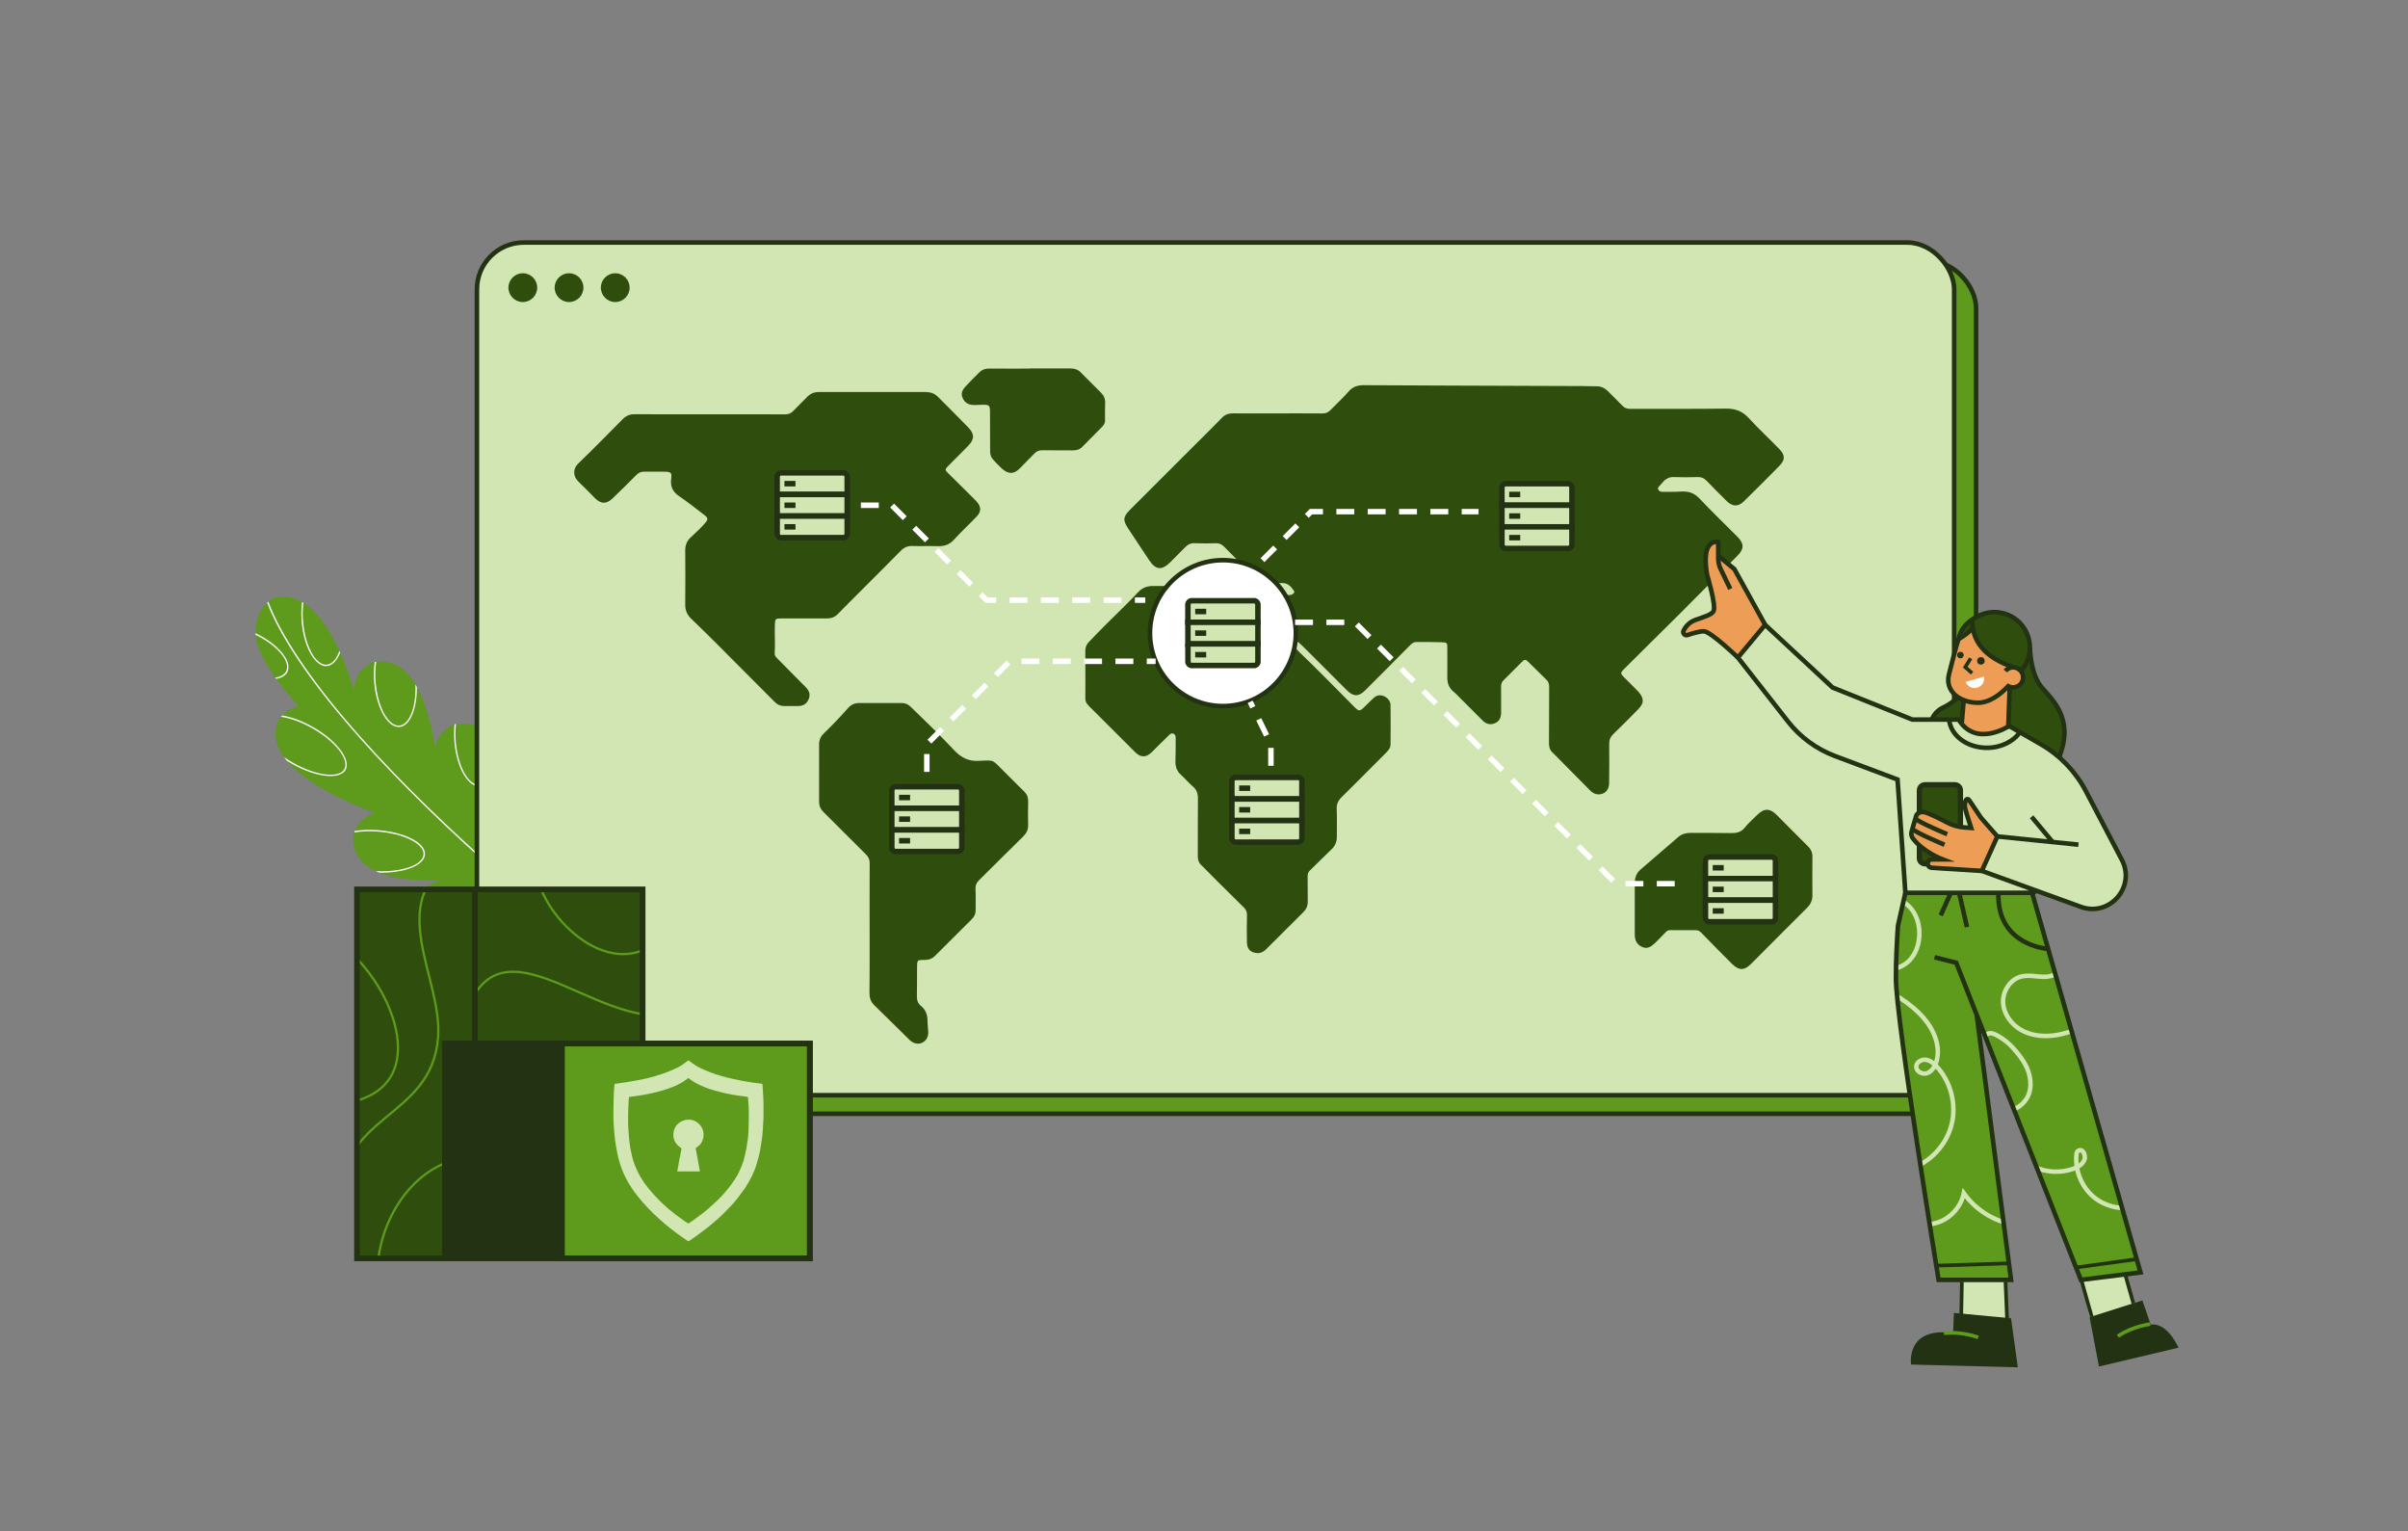 <?xml version="1.0" encoding="UTF-8"?>
<svg xmlns="http://www.w3.org/2000/svg" xmlns:xlink="http://www.w3.org/1999/xlink" viewBox="0 0 1076 684">
  <rect x="0" y="0" width="1076" height="684" fill="#808080" stroke="none"/>
  <defs>
    <style>
      .cls-1, .cls-2, .cls-3, .cls-4, .cls-5, .cls-6, .cls-7, .cls-8, .cls-9, .cls-10 {
        fill: none;
      }

      .cls-11, .cls-12, .cls-2, .cls-3, .cls-4, .cls-5, .cls-6, .cls-7, .cls-8, .cls-9, .cls-10, .cls-13, .cls-14 {
        stroke-miterlimit: 10;
      }

      .cls-11, .cls-12, .cls-2, .cls-3, .cls-4, .cls-5, .cls-6, .cls-13, .cls-14 {
        stroke: #233212;
      }

      .cls-11, .cls-12, .cls-4, .cls-14 {
        stroke-width: 2.04px;
      }

      .cls-11, .cls-15 {
        fill: #fff;
      }

      .cls-12, .cls-16, .cls-13 {
        fill: #d1e6b3;
      }

      .cls-2, .cls-10 {
        stroke-width: 1.63px;
      }

      .cls-3 {
        stroke-width: 1.61px;
      }

      .cls-5 {
        stroke-width: 2.35px;
      }

      .cls-17, .cls-14 {
        fill: #5e9b1c;
      }

      .cls-18 {
        clip-path: url(#clippath-1);
      }

      .cls-19 {
        clip-path: url(#clippath-3);
      }

      .cls-20 {
        clip-path: url(#clippath-2);
      }

      .cls-21 {
        fill: #f9f9f9;
      }

      .cls-6 {
        stroke-width: 2.53px;
      }

      .cls-22 {
        fill: #ed9d55;
      }

      .cls-23 {
        fill: #2f4e0e;
      }

      .cls-7, .cls-10 {
        stroke: #5e9b1c;
      }

      .cls-8 {
        stroke: #fff;
        stroke-dasharray: 8 6;
      }

      .cls-8, .cls-13 {
        stroke-width: 2.45px;
      }

      .cls-24 {
        fill: #233212;
      }

      .cls-9 {
        stroke: #d1e6b3;
        stroke-width: 2px;
      }

      .cls-25 {
        clip-path: url(#clippath);
      }
    </style>
    <clipPath id="clippath">
      <rect class="cls-1" x="159.52" y="397.29" width="127.64" height="164.85"></rect>
    </clipPath>
    <clipPath id="clippath-1">
      <rect class="cls-1" x="251.04" y="466.16" width="110.84" height="95.98"></rect>
    </clipPath>
    <clipPath id="clippath-2">
      <rect class="cls-1" x="251.04" y="466.16" width="110.84" height="95.98"></rect>
    </clipPath>
    <clipPath id="clippath-3">
      <polygon class="cls-1" points="956.47 568.4 908.04 398.84 851.92 399.51 848.1 413.53 847.19 431.65 847.76 445.7 853.44 489.24 860.25 534.18 866.75 571.73 898.62 571.73 883.28 453.33 930.03 571.73 956.47 568.4"></polygon>
    </clipPath>
  </defs>
  <g id="Layer_12" data-name="Layer 12">
    <g>
      <path class="cls-17" d="M192.95,417.96h.02c.35.26.7.48,1.08.69,18.34,10.92,59.44-1.54,59.44-1.54,0,0,.02-.08.04-.21.04-.16.09-.39.15-.72,1.11-5.5,6.35-33.97,1.96-52.8-.09-.39-.19-.75-.28-1.14-2.37-9.04-7.14-15.61-15.94-15.79,0,0-.78.05-1.93.36-.21.05-.43.12-.67.21-2.51.81-6.15,2.79-8.08,7.59-1.36-7.27-3.42-14.68-6.62-20.45-.23-.41-.43-.81-.66-1.16-4.04-6.74-9.69-10.98-17.7-9.59-.13.01-.29.03-.43.06,0,0-.07.02-.19.06-1.2.39-7.57,2.86-8.64,10.66-1.46-9.29-3.96-19.61-8.21-27.26-.23-.41-.43-.81-.67-1.2-4.11-6.82-9.74-11.19-17.51-10.08-.21,0-.42.04-.65.08-.09,0-.2.03-.3.05,0,0-8.78,2.38-8.97,12.59-1.65-5.41-3.71-11.28-6.18-16.81-.12-.29-.24-.54-.35-.79-4.17-9.14-9.5-17.37-16.07-21.49-.19-.12-.39-.24-.6-.34-3.56-2.09-7.5-2.95-11.83-2.13,0,0-1.48.49-3.26,1.96-.17.13-.36.29-.52.46-2.17,1.95-4.58,5.35-5.2,10.97-.08.85-.11,1.73-.04,2.62,0,.24.02.49.07.76.61,5.97,4.23,12.71,8.77,19.12.14.21.27.38.42.59,3.2,4.42,6.83,8.66,10.23,12.33-3.59.5-6.04,2.37-7.52,3.98-.19.21-.37.4-.53.6-.91,1.08-1.33,1.94-1.33,1.94-2.29,5.72-.92,11.14,2.68,16.08.39.54.78,1.06,1.23,1.6,8.53,10.19,26.14,18.38,39.33,23.43-5.56,1.5-7.96,5.26-8.98,7.93-.09.24-.17.47-.23.67-.46,1.37-.53,2.34-.53,2.34-.02,7.37,4.03,12.06,10.15,14.93.52.27,1.04.5,1.62.73,7.83,3.15,18.39,3.74,27.9,3.41-1.06.12-1.98.33-2.73.62-3.1,1.22-5.12,2.97-6.47,4.81-.17.22-.33.48-.48.72-2.46,3.91-1.91,7.94-1.91,7.94,1,4.77,3.56,8.19,7.12,10.61Z"></path>
      <path class="cls-21" d="M245.27,374.16c2.94.2,5.73-1.87,7.91-5.38.96-1.54,1.79-3.36,2.46-5.41-.09-.39-.19-.75-.28-1.14-2.04,6.9-5.89,11.56-10.05,11.29-.92-.06-1.79-.36-2.61-.87-4.11-2.56-6.75-10.44-6.16-19.56.16-2.18.48-4.3.94-6.29-.21.05-.43.12-.67.21-.46,1.9-.77,3.94-.9,6.04-.75,11.25,3.45,20.73,9.37,21.11Z"></path>
      <path class="cls-21" d="M214.35,351.22c1.78-.16,3.39-1.35,4.68-3.43.57-.91,1.07-2.01,1.5-3.24,1.03-2.96,1.57-6.53,1.57-10.4-.23-.41-.43-.81-.66-1.16.13,4.23-.4,8.19-1.5,11.35-1.35,3.81-3.35,6.02-5.65,6.24-4.84.44-9.6-8.04-10.6-18.93-.27-2.9-.22-5.72.06-8.25-.13.01-.29.03-.43.06,0,0-.07.02-.19.06-.28,2.53-.32,5.3-.05,8.2,1.01,11.23,6.08,19.96,11.27,19.5Z"></path>
      <path class="cls-21" d="M178.53,324.75c1.81-.16,3.39-1.4,4.66-3.44,1.99-3.2,3.16-8.42,3.09-14.38-.23-.41-.43-.81-.67-1.2.44,9.91-2.6,17.99-7.13,18.38-.98.08-1.95-.19-2.88-.77-3.72-2.32-6.91-9.46-7.72-18.16-.3-3.34-.21-6.62.22-9.53-.21,0-.42.04-.65.08-.44,2.94-.5,6.17-.21,9.51,1.03,11.24,6.11,19.98,11.29,19.51Z"></path>
      <path class="cls-21" d="M146.11,297.54c1.79-.18,3.37-1.42,4.64-3.45.46-.74.87-1.59,1.24-2.53-.12-.29-.24-.54-.35-.79-1.25,3.61-3.23,5.92-5.59,6.14-.98.08-1.95-.19-2.9-.78-3.72-2.32-6.91-9.46-7.7-18.14-.27-3.05-.23-6,.12-8.69-.19-.12-.39-.24-.6-.34-.4,2.81-.43,5.91-.16,9.09,1.03,11.24,6.08,19.96,11.29,19.51Z"></path>
      <path class="cls-21" d="M123.39,303.29c2.29-.41,3.96-1.35,4.85-2.78.09-.15.17-.32.24-.48,2.2-4.7-4.23-12.42-14.35-17.2,0,.24.02.49.07.76,9.62,4.66,15.74,11.82,13.7,16.17-.75,1.55-2.44,2.57-4.92,2.94.14.21.27.38.42.59Z"></path>
      <path class="cls-21" d="M128.15,339.82c.76.47,1.55.93,2.37,1.41,10.46,5.96,21.07,7.21,23.79,2.84l.09-.15c2.41-4.27-3.21-12.17-12.76-18.11-.56-.35-1.16-.69-1.76-1.03-4.68-2.67-9.55-4.49-13.78-5.17-.19.21-.37.4-.53.6,4.26.58,9.19,2.41,13.99,5.12,10.29,5.86,16.7,14.04,14.28,18.27-2.4,4.24-12.72,2.93-23.01-2.93-1.35-.78-2.67-1.6-3.91-2.46.39.54.78,1.06,1.23,1.6Z"></path>
      <path class="cls-21" d="M167.88,389.11c.52.27,1.04.5,1.62.73,9.49.19,17.37-2.29,19.7-6.04.42-.67.65-1.34.7-2.09.16-2.18-1.38-4.34-4.37-6.2-.54-.34-1.12-.66-1.74-.96-4.03-2.02-9.45-3.35-15.3-3.74-3.5-.22-6.9-.11-9.99.37-.09.24-.17.47-.23.67,3.13-.49,6.57-.63,10.18-.4,5.76.4,11.11,1.68,15.06,3.69,3.85,1.92,5.92,4.25,5.75,6.55-.33,4.78-9.84,8.05-21.37,7.43Z"></path>
      <path class="cls-21" d="M192.97,417.97c.35.25.7.47,1.08.67.8.02,1.59,0,2.42-.03,10.24-.39,18.81-3.8,21.52-8.15.62-1,.93-2.03.88-3.11-.08-2.15-1.6-4.09-4.14-5.66-4.2-2.61-11.19-4.17-19.03-3.87-2.64.1-5.17.39-7.5.86-.17.22-.33.48-.48.72,2.47-.54,5.19-.86,8.01-.96,12.21-.46,22.29,3.56,22.49,8.94.2,5.38-9.55,10.15-21.78,10.6-1.19.04-2.34.05-3.48,0Z"></path>
      <path class="cls-21" d="M253.54,416.89c.04-.16.09-.39.15-.72-39.18-32.4-89.52-77.87-117.73-118.55-9.22-13.27-13.79-22.78-16.06-28.84-.17.13-.36.29-.52.46,2.29,6.08,6.83,15.48,15.95,28.62,15.95,22.98,49.31,62.09,118.22,119.03Z"></path>
    </g>
  </g>
  <g id="Layer_13" data-name="Layer 13">
    <rect class="cls-14" x="222.89" y="116.64" width="660.1" height="380.9" rx="20.93" ry="20.93"></rect>
    <rect class="cls-12" x="213.11" y="108.34" width="660.1" height="380.9" rx="20.93" ry="20.93"></rect>
    <g id="_177MvR" data-name="177MvR">
      <g>
        <path class="cls-23" d="M570.98,184.66c6.63,0,13.26-.03,19.89.03,1.5.01,2.57-.4,3.64-1.51,2.71-2.8,5.63-5.42,8.18-8.37,1.81-2.09,4.06-2.75,6.72-2.74,13.72.09,27.44.13,41.16.18,18.91.07,37.82.14,56.73.21,1.95,0,3.91.14,5.86.09,2.22-.07,3.98.79,5.49,2.33,2.13,2.15,4.3,4.27,6.41,6.45.89.91,1.89,1.3,3.16,1.3,14.29-.03,28.57.07,42.86-.11,4.16-.05,7.38,1.03,10.24,4.14,4.41,4.8,9.2,9.24,13.74,13.92,2.69,2.77,2.7,4.81-.02,7.6-5.21,5.32-10.48,10.58-15.81,15.78-2.57,2.51-5.11,2.4-7.7-.16-3-2.96-5.97-5.94-8.88-8.98-1.19-1.24-2.46-1.78-4.21-1.72-3.44.12-6.89.15-10.33,0-1.99-.09-3.49.58-4.78,1.96-.63.68-1.26,1.35-1.85,2.06-.34.42-.87.84-.54,1.48.36.68.94,1.09,1.74,1.09,2.88-.02,5.76.06,8.62-.12,3.23-.2,5.78.67,8.09,3.11,5.51,5.81,11.26,11.39,16.93,17.04,3.11,3.11,3.09,5.47.03,8.54-8.38,8.4-16.7,16.86-25.09,25.24-8.32,8.31-16.7,16.56-25.05,24.84-.29.29-.59.57-.87.87-1.2,1.29-1.22,1.72,0,2.96,2.02,2.05,4.06,4.07,6.09,6.11.25.25.51.51.74.78,2.54,2.96,2.54,5.03-.18,7.8-3.63,3.71-7.28,7.39-11.03,10.98-1.29,1.24-1.9,2.54-1.89,4.32.04,5.9.04,11.81-.04,17.71-.04,3.21-2.22,5.22-5.17,4.97-1.3-.11-2.36-.79-3.23-1.66-5.73-5.74-11.43-11.52-17.14-17.29-1.14-1.15-1.35-2.58-1.34-4.12.04-8.32.03-16.63.08-24.95,0-1.26-.31-2.31-1.22-3.19-2.79-2.73-5.59-5.45-8.34-8.2-.82-.82-1.46-.91-2.32-.04-2.81,2.86-5.65,5.68-8.51,8.49-.84.82-1.12,1.74-1.1,2.9.05,3.8,0,7.6.02,11.4,0,2.1-.57,3.89-2.63,4.82-2.05.93-3.95.51-5.53-1.05-3.4-3.35-6.76-6.75-10.14-10.12-.91-.91-1.76-1.89-2.76-2.68-2.1-1.66-3.01-3.78-2.98-6.43.05-4.36,0-8.73,0-13.09,0-2.47,0-2.62-2.37-2.72-3.85-.16-7.7-.15-11.56-.12-1.51.01-2.44,1.18-3.42,2.16-6.48,6.52-12.94,13.06-19.46,19.54-2.79,2.77-5.19,2.72-7.98-.06-6.55-6.52-13.07-13.07-19.62-19.6-.65-.65-1.36-1.25-2.05-1.86-.6-.52-1.15-.54-1.74.08-.57.59-.63,1.15-.11,1.76.77.9,1.5,1.83,2.35,2.64,8.17,7.8,16.04,15.92,24.01,23.92,2.6,2.61,2.68,2.6,5.36-.02,1.28-1.26,2.53-2.54,3.88-3.74,2.93-2.62,7.31.28,7.34,3.28.06,5.9.06,11.81,0,17.71-.02,1.64-1.16,2.8-2.26,3.91-6.53,6.54-13.04,13.11-19.62,19.6-1.53,1.51-2.26,3.07-2.17,5.28.18,4.1.03,8.21.06,12.32.02,2.23-.7,4.07-2.34,5.63-3.23,3.08-6.35,6.28-9.58,9.37-.82.78-1.15,1.58-1.14,2.69.06,3.75-.02,7.5.06,11.24.04,2-.66,3.53-2.07,4.92-5.56,5.48-11.08,10.99-16.59,16.52-1.63,1.64-3.52,2.04-5.65,1.33-2.13-.7-2.83-2.46-2.86-4.48-.07-4-.12-8.01.02-12.01.05-1.5-.4-2.56-1.4-3.54-3.77-3.71-7.54-7.42-11.28-11.16-2.66-2.64-5.28-5.32-7.93-7.97-1.06-1.06-1.37-2.33-1.37-3.78.03-8.57-.03-17.15.06-25.72.02-2.21-.52-3.93-2.26-5.42-1.87-1.59-3.44-3.53-5.28-5.17-1.9-1.68-2.59-3.69-2.51-6.16.11-3.33.09-6.67.11-10.01,0-.88,0-1.81-.98-2.24-1.02-.45-1.63.27-2.26.89-2.45,2.41-4.95,4.79-7.35,7.25-2.48,2.53-4.95,2.66-7.47.15-5.66-5.6-11.3-11.22-16.9-16.87-6.7-6.75-5.26-4.01-5.39-13.2-.07-5.03.03-10.06-.04-15.09-.02-1.6.45-2.9,1.53-4.04,5.11-5.41,10.42-10.64,15.74-15.84,2.13-2.08,4.23-4.19,6.24-6.39,1.91-2.09,4.18-2.9,6.99-2.86,7.19.11,14.39.06,21.58.06,1.84,0,3.41.54,4.72,1.87,2.38,2.41,4.78,4.8,7.2,7.18,1.65,1.62,2,1.62,3.68.07.94-.87,1.87-1.77,2.73-2.72,1.55-1.71,3.47-2.48,5.75-2.47,5.03.02,10.07,0,15.1.05.88,0,1.5-.29,1.96-.96.48-.71-.2-1.13-.52-1.6-1.29-1.93-2.98-2.98-5.44-2.77-2.04.17-4.11.02-6.16.07-2.15.05-3.8-.77-5.29-2.33-4.56-4.74-9.24-9.35-13.83-14.05-1.05-1.07-2.19-1.53-3.69-1.49-3.18.09-6.38.12-9.56,0-1.73-.07-2.95.61-4.08,1.75-2.2,2.23-4.4,4.46-6.62,6.67-3.92,3.9-6.6,3.58-9.63-1.05-3.01-4.6-6.05-9.17-9.11-13.73-2.6-3.88-2.51-5.39.79-8.7,10.26-10.28,20.56-20.54,30.84-30.8,3.38-3.37,6.8-6.71,10.1-10.15,1.4-1.46,2.96-2.02,4.93-2,6.68.06,13.36.02,20.04.02Z"></path>
        <path class="cls-23" d="M317.06,185.07c11.25,0,22.51-.02,33.76.02,1.45,0,2.57-.4,3.56-1.43,2.07-2.14,4.21-4.21,6.28-6.35,1.45-1.49,3.17-2.18,5.24-2.18,15.93.01,31.86.02,47.79,0,2.12,0,3.94.64,5.43,2.14,4.53,4.55,9.1,9.05,13.55,13.67,2.88,3,2.8,5.28-.1,8.28-2.93,3.02-5.97,5.94-8.91,8.96-1.51,1.55-1.45,1.74.05,3.23,3.9,3.87,7.81,7.73,11.71,11.6.36.36.73.73,1.06,1.12,1.97,2.31,2.06,4.36-.04,6.58-3.32,3.5-6.9,6.76-10.13,10.34-2.15,2.39-4.63,3.07-7.68,2.93-3.64-.17-7.3.06-10.94-.08-2.14-.08-3.69.64-5.17,2.13-7.25,7.35-14.58,14.62-21.87,21.92-2.1,2.11-4.22,4.21-6.29,6.35-1.38,1.43-3.02,1.98-4.99,1.96-6.68-.04-13.36,0-20.04,0-2.9,0-2.99.09-3.09,3.02-.14,4.21.21,8.42-.08,12.62-.07.99.58,1.62,1.19,2.24,3.63,3.7,7.28,7.38,10.93,11.07.69.69,1.41,1.35,2.06,2.07,1.41,1.55,1.83,3.3.93,5.25-.89,1.92-2.44,2.85-4.54,2.86-2.11.01-4.21,0-6.32,0-1.63,0-2.99-.57-4.14-1.73-8.4-8.44-16.8-16.89-25.23-25.31-3.96-3.96-7.91-7.92-11.98-11.76-1.93-1.82-2.9-3.81-2.87-6.48.08-8.06.07-16.12,0-24.18-.02-2.38.75-4.3,2.47-5.9,2.18-2.03,4.38-4.03,6.34-6.29,1.48-1.71,1.49-2.35-.34-3.75-3.72-2.83-7.37-5.76-11.24-8.38-2.86-1.94-3.94-4.35-3.5-7.71.36-2.73-.07-3.15-2.85-3.19-3.13-.05-6.27,0-9.4,0-1.36,0-2.39.51-3.37,1.51-3.49,3.55-7.05,7.04-10.65,10.48-2.7,2.58-5.12,2.48-7.78-.17-2.47-2.47-4.88-5-7.41-7.41-2.18-2.08-2.84-5.41.07-8.2,6.69-6.44,13.18-13.1,19.73-19.69,1.45-1.46,3.08-2.2,5.2-2.19,11.2.06,22.4.03,33.6.03,0,0,0,0,0,.01Z"></path>
        <path class="cls-23" d="M388.58,414.56c0-9.65-.03-19.3.03-28.96,0-1.63-.54-2.82-1.67-3.94-6.38-6.33-12.72-12.7-19.09-19.04-1.24-1.23-1.84-2.67-1.84-4.41,0-8.57,0-17.15-.01-25.72,0-1.9.68-3.49,2.05-4.81,3.81-3.67,7.46-7.5,10.97-11.46,1.29-1.46,2.91-2.19,4.9-2.18,6.32.03,12.64.04,18.96,0,1.6-.01,2.87.55,4,1.64,6.55,6.31,13.08,12.64,19.3,19.26,3.11,3.3,6.23,5.18,11.11,4.94,7.26-.35,5.91-.64,11.25,4.63,3.04,2.99,6.01,6.05,9.07,9.02,1.32,1.28,1.87,2.71,1.82,4.53-.08,3.49-.1,6.98-.01,10.47.05,2.12-.74,3.68-2.24,5.15-6.61,6.46-13.12,13.02-19.7,19.51-1.18,1.16-1.69,2.37-1.59,4.09.19,3.12.05,6.26.07,9.39.01,1.6-.65,2.88-1.75,3.97-5.45,5.44-10.92,10.88-16.37,16.32-1.31,1.31-2.84,1.87-4.72,1.85-3.29-.04-3.31.03-3.34,3.36-.03,4.31,0,8.62-.07,12.94-.02,1.7.45,3.11,1.79,4.21,2.1,1.71,2.96,3.96,2.95,6.65,0,1.64.26,3.27.32,4.91.07,2.1-.68,3.87-2.61,4.87-1.84.95-4.08.42-5.77-1.24-5.24-5.15-10.43-10.34-15.71-15.45-1.65-1.6-2.2-3.47-2.17-5.68.07-4.83.07-9.65.08-14.48.01-4.77,0-9.55,0-14.32h-.05Z"></path>
        <path class="cls-23" d="M730.49,405.86c0-3.8.02-7.6,0-11.39-.02-2.44.73-4.48,2.65-6.12,5.63-4.79,11.19-9.66,16.8-14.47,1.59-1.36,3.51-1.84,5.59-1.83,5.96.04,11.92-.01,17.88.09,2.48.04,4.55-.32,6.24-2.46,1.61-2.04,3.65-3.75,5.49-5.61,3.05-3.07,5.67-3.12,8.74-.06,4.69,4.68,9.32,9.41,14.03,14.07,1.37,1.35,1.99,2.86,1.96,4.8-.07,5.64-.05,11.29,0,16.94.02,2.23-.73,4.03-2.33,5.62-8.34,8.29-16.61,16.65-24.92,24.97-3.22,3.23-5.58,3.26-8.84.01-4.59-4.56-9.11-9.18-13.63-13.82-.7-.72-1.46-1.08-2.44-1.08-3.8,0-7.6,0-11.41-.03-.85,0-1.46.36-2.02.94-1.54,1.59-3.06,3.18-4.65,4.72-1.68,1.63-3.47,3.01-6.01,1.79-2.4-1.15-3.16-3.18-3.14-5.69.03-3.8,0-7.6,0-11.39h0Z"></path>
        <path class="cls-23" d="M460.17,164.59c6.11,0,12.22.01,18.34,0,1.68,0,3.13.48,4.32,1.67,3.05,3.05,6.09,6.1,9.14,9.16,1.25,1.25,1.93,2.7,1.86,4.54-.1,2.61-.08,5.23-.05,7.85.01,1.12-.47,1.99-1.2,2.74-3.02,3.07-6.06,6.13-9.1,9.19-1.17,1.18-2.65,1.46-4.25,1.45-4.47-.03-8.94,0-13.41-.05-1.48-.02-2.6.39-3.66,1.51-2.08,2.2-4.29,4.27-6.37,6.47-2.6,2.74-5.13,2.82-7.94.33-1.46-1.29-2.77-2.74-4.11-4.16-.95-1.02-1.3-2.28-1.3-3.68,0-5.9-.02-11.8-.06-17.7-.01-2.77-.35-3.11-3.1-3.11-1.18,0-2.36.1-3.54.13-2.17.06-4.1-.47-5.26-2.5-1.13-1.99-.96-3.66.82-5.62,2.06-2.28,4.27-4.44,6.46-6.6,1.14-1.13,2.56-1.58,4.2-1.57,6.06.05,12.12.02,18.18.02,0-.02,0-.03,0-.05Z"></path>
      </g>
    </g>
    <circle class="cls-23" cx="233.62" cy="128.49" r="6.43"></circle>
    <circle class="cls-23" cx="254.27" cy="128.49" r="6.43"></circle>
    <circle class="cls-23" cx="274.92" cy="128.49" r="6.43"></circle>
    <rect class="cls-23" x="159.52" y="397.29" width="127.64" height="164.85"></rect>
    <g class="cls-25">
      <path class="cls-7" d="M152.18,539.28c-2.37-42.24,40.78-38.55,43.58-75.95,1.97-26.29-23.84-59.7,6.71-79.48"></path>
      <path class="cls-7" d="M156.05,492.5c39.5-8.07,17.36-56.43-4.22-70.68"></path>
      <path class="cls-7" d="M239.75,390.87c4.9,22.62,36.92,50.35,58.02,25.67"></path>
      <path class="cls-7" d="M212.67,443.27c21.12-31.57,68.19,30.6,101.63,3.16"></path>
      <path class="cls-7" d="M168.71,574.09c-2.47-31.83,23.06-66.68,58.38-55.21"></path>
    </g>
    <rect class="cls-17" x="251.04" y="466.16" width="110.84" height="95.98"></rect>
    <line class="cls-6" x1="212.22" y1="397.29" x2="212.22" y2="562.14"></line>
    <polyline class="cls-6" points="251.04 562.14 159.52 562.14 159.52 397.29 287.15 397.29 287.15 466.16"></polyline>
    <rect class="cls-6" x="251.04" y="466.16" width="110.84" height="95.98"></rect>
    <g class="cls-18">
      <path class="cls-16" d="M344.29,548.15s.02-.05.02-.08c0,.03-.02.05-.02.08Z"></path>
    </g>
    <g class="cls-20">
      <path class="cls-16" d="M344.29,548.15s.02-.05.02-.08c0,.03-.02.05-.02.08Z"></path>
    </g>
    <rect class="cls-6" x="251.04" y="466.16" width="110.84" height="95.98"></rect>
    <g id="_29NnQ7.tif" data-name="29NnQ7.tif">
      <g>
        <path class="cls-16" d="M300.58,477.89c1.49-.68,3.02-1.31,4.37-2.28.79-.57,1.56-1.16,2.33-1.75.23-.18.38-.17.62,0,1.1.81,2.17,1.66,3.34,2.35,1.19.7,2.47,1.25,3.74,1.81,3.05,1.34,6.22,2.37,9.43,3.21,2.32.61,4.68,1.08,7.04,1.53,2.96.58,5.95,1.03,8.96,1.35.11.01.29.15.3.24.07.68.11,1.36.14,2.04.05.87.1,1.75.14,2.62.06,1.22.17,2.44.17,3.66.02,3.3.09,6.6-.18,9.89-.07.83-.07,1.66-.14,2.49-.09,1.13-.18,2.27-.34,3.39-.4,2.66-.73,5.34-1.41,7.96-.04.15-.09.29-.12.44-.52,2.04-1.09,4.07-1.89,6.03-.73,1.77-1.54,3.51-2.5,5.16-.59,1.02-1.24,2-1.87,3-.88,1.19-1.75,2.4-2.66,3.57-.9,1.16-1.79,2.35-2.8,3.42-2.5,2.66-5.04,5.29-7.86,7.62-1.15.95-2.26,1.96-3.44,2.88-1.65,1.28-3.33,2.52-5.02,3.75-1.01.73-2.05,1.42-3.08,2.12-.14.09-.26.16-.44.03-1.57-1.1-3.18-2.15-4.72-3.29-2.06-1.53-4.08-3.1-6.03-4.79-1.7-1.48-3.38-2.97-4.99-4.55-3-2.94-5.79-6.06-8.26-9.46-1.75-2.41-3.27-4.96-4.52-7.65-1.47-3.15-2.44-6.48-3.12-9.88-.3-1.49-.54-3-.8-4.5-.08-.65-.17-1.3-.24-1.96-.1-.91-.19-1.82-.27-2.74-.1-1.21-.19-2.43-.25-3.65-.07-1.29-.14-2.59-.13-3.88.01-2.46.08-4.91.12-7.37.01-.73.04-1.47.07-2.2.01-.39.04-.78.07-1.16.08-.96.17-1.91.25-2.87.02-.2.05-.3.28-.33,1.06-.13,2.12-.26,3.18-.43,2.39-.39,4.79-.75,7.17-1.2,3.4-.64,6.75-1.47,10.03-2.57.86-.29,1.71-.61,2.57-.92.92-.37,1.86-.71,2.77-1.12ZM334.14,509.13c.15-1.32.29-2.65.33-3.98.09-2.61.11-5.21.14-7.82.01-.97-.02-1.95-.07-2.92-.08-1.36-.2-2.72-.29-4.08-.02-.28-.16-.36-.4-.39-2.17-.3-4.34-.55-6.49-.92-1.76-.3-3.5-.7-5.23-1.14-1.74-.44-3.48-.9-5.18-1.48-2.77-.95-5.45-2.13-7.9-3.75-.4-.26-.78-.56-1.13-.87-.25-.22-.38-.2-.66.01-.86.65-1.75,1.27-2.68,1.83-.79.48-1.65.86-2.48,1.28-.74.3-1.48.61-2.23.9-2.64,1.05-5.38,1.79-8.14,2.43-1.58.36-3.17.69-4.77.96-1.53.26-3.08.44-4.62.65-.35.05-.71.08-1.06.14-.09.02-.21.12-.22.2-.06.46-.11.92-.14,1.38-.07,1.4-.16,2.8-.19,4.2-.05,2.04-.09,4.09-.06,6.13.02,1.4.15,2.8.24,4.2.06.87.11,1.74.2,2.61.08.85.2,1.69.31,2.54.07.55.15,1.09.23,1.64.25,1.12.5,2.24.74,3.36.46,2.21,1.26,4.3,2.17,6.34.99,2.21,2.24,4.26,3.65,6.24,2.46,3.43,5.35,6.44,8.41,9.32,1.72,1.62,3.53,3.13,5.43,4.54,1.32.98,2.65,1.95,3.99,2.91.44.32.9.61,1.37.87.1.06.32.03.43-.04.63-.4,1.26-.81,1.86-1.25,1.61-1.18,3.22-2.35,4.79-3.57.97-.76,1.88-1.59,2.82-2.4,2.16-1.87,4.22-3.83,6.11-5.96,2.31-2.61,4.39-5.39,6.16-8.39.06-.1.11-.21.16-.32.56-1.22,1.16-2.42,1.66-3.66.89-2.18,1.44-4.46,1.9-6.77.12-.58.23-1.17.34-1.75.16-1.08.36-2.16.48-3.24Z"></path>
        <path class="cls-16" d="M303.79,516.8c-.13.71-.27,1.41-.39,2.12-.15.88-.29,1.76-.45,2.63-.1.56-.22,1.11-.33,1.67,0,.02.01.04.02.06,1.84,0,3.68,0,5.52,0,1.39,0,2.77,0,4.16,0,.4,0,.43-.04.36-.43-.31-1.72-.62-3.44-.93-5.16-.15-.81-.3-1.61-.45-2.42-.13-.69-.25-1.38-.41-2.06-.06-.25-.01-.39.21-.54.82-.55,1.61-1.13,2.17-1.98.61-.93.93-1.94,1.08-3.03.48-3.42-1.91-6.44-4.94-7.31-.69-.2-1.4-.18-2.11-.17-.83.01-1.59.21-2.32.53-2.1.91-3.47,2.46-3.93,4.71-.44,2.14-.02,4.1,1.42,5.81.46.54.99.97,1.57,1.35.37.24.53.48.41.98-.25,1.03-.38,2.08-.57,3.12,0,.04-.04.08-.06.11Z"></path>
        <path class="cls-16" d="M302.63,523.28s-.01-.04-.02-.06c0,.02.01.04.02.06Z"></path>
      </g>
    </g>
    <rect class="cls-24" x="197.52" y="464.86" width="53.52" height="97.28" transform="translate(448.56 1027) rotate(-180)"></rect>
    <polygon class="cls-17" points="956.47 568.4 908.04 398.84 851.92 399.51 848.1 413.53 847.19 431.65 847.76 445.7 853.44 489.24 860.25 534.18 866.75 571.73 898.62 571.73 883.28 453.33 930.03 571.73 956.47 568.4"></polygon>
    <polygon class="cls-23" points="920.16 338.33 922.49 326.98 921.32 318.58 916.18 311.46 910.05 303.43 907.66 295.34 907.04 285.48 903.34 279.11 896.43 274.33 887.76 273.82 881.22 276.74 877.04 280.49 875.1 285.48 878.87 282.99 881.85 280.94 883.53 287.42 888.8 292.45 897.35 298.09 901.98 298.09 903.17 299.98 903.93 303.43 903.08 306.07 898.05 306.83 888.98 312.75 881.99 313.81 874.97 311.46 870.1 315.11 864.38 317.78 863.04 321.93 898.05 323.62 920.16 338.33"></polygon>
    <polygon class="cls-22" points="897.35 324.9 898.05 306.83 900.92 306.83 903.6 304.43 903.17 299.98 899.75 298.09 886.38 290.73 882.46 284.17 881.85 280.94 875.1 285.48 870.82 301.45 870.96 307.31 875.71 312.75 877.46 312.75 876.62 323.41 882 327.74 888.03 327.82 895.03 326.18 897.35 324.9"></polygon>
    <polygon class="cls-22" points="788.75 279.11 778.28 260.18 774.75 253.19 768.51 248.88 768.51 241.52 763.12 243.09 762.13 246.15 761.68 251.97 763.32 258.58 764.95 267.87 765.7 272.98 763.67 274.65 755.84 277.77 752.17 282.29 753.59 283.74 761.42 282.15 764.88 283.74 771.93 289.46 776.57 293.13 788.75 279.11"></polygon>
    <path class="cls-16" d="M898.05,323.62l22.11,14.71,5.93,6.08,14.87,25.95,8.31,16.48s1.11,5.79,0,8.47c-1.11,2.69-3.82,7.07-6.38,8.38-2.56,1.31-9.17,2.64-9.17,2.64l-23.26-8.28-4.75,1.23-53.78.21-4.01-51.3-35.43-14.05-11.71-8.68-24.21-32.35,12.18-14.02,30.14,28.58,35.79,13.95,21.41-.23,1.37,4.02,9.31,2.3,8.27-1.56,3.02-2.56Z"></path>
    <rect class="cls-23" x="857.67" y="350.55" width="18.33" height="35.32" rx="2.51" ry="2.51" transform="translate(1733.66 736.43) rotate(180)"></rect>
    <polygon class="cls-22" points="892.51 373.65 885.56 389.03 863.96 387.69 861.42 386.22 862.99 383.92 866.3 383.66 858.63 378.46 853.59 372.64 857.73 362.98 862.37 362.98 868.89 366.8 877.74 369.79 880.56 369.15 877.97 359.17 879.82 356.95 884.44 364.25 892.51 373.65"></polygon>
    <g class="cls-19">
      <path class="cls-9" d="M957.87,538.06c-7.31,3.05-16.27,1.7-22.35-3.38-5.57-4.66-8.49-12.25-7.62-19.44.17-1.39,1.98-1.96,2.85-.86.77.98,1.1,2.43.67,3.63-.78,2.16-3.02,3.43-5.19,4.17-5.73,1.96-12.23,1.55-17.67-1.12-5.44-2.67-9.74-7.57-11.68-13.3"></path>
      <path class="cls-9" d="M932.63,457.81c-4.66,2.11-9.5,3.99-14.57,4.69-5.07.7-10.44.14-14.9-2.38-4.46-2.52-7.85-7.18-8.08-12.29-.23-5.11,3.16-10.39,8.14-11.61,3.31-.82,6.78.12,10.19.13s7.38-1.47,8.17-4.79"></path>
      <path class="cls-9" d="M894.28,495.75c5.04,1.53,10.64-2.21,12.34-7.19s.15-10.61-2.8-14.98c-2.95-4.36-6.63-8.48-11.27-10.97-14.56-7.84,4.22,29.85.77,27.12"></path>
      <path class="cls-9" d="M853.62,522.14c8.88-2.92,16.05-10.57,18.39-19.62,2.34-9.05-.22-19.22-6.58-26.07-1.33-1.44-2.95-2.8-4.9-3.05-1.95-.25-4.19,1.08-4.26,3.04-.07,2.18,2.65,3.64,4.73,2.99s3.43-2.7,4.13-4.77c2.32-6.85-.84-14.48-5.58-19.94-6.08-7.01-14.48-11.49-22.68-15.83"></path>
      <path class="cls-9" d="M901.89,547.38c-9.65-1.07-18.75-6.42-24.37-14.34-1.24,6.01-5.9,11.2-11.74,13.08-5.84,1.88-12.65.39-17.17-3.77"></path>
      <path class="cls-9" d="M842.08,432.6c4.04.99,8.47-.68,11.3-3.72,2.84-3.04,4.19-7.27,4.28-11.42.09-4-.98-8.1-3.43-11.26-2.45-3.16-6.37-5.27-10.37-5.09"></path>
    </g>
    <path class="cls-4" d="M928.74,377.32l-36.23-3.68-6.95,15.39,44.54,16.17c12.78,4.34,24.31-9.13,18.05-21.09l-16.08-30.69c-4.58-8.74-11.55-16-20.09-20.93l-14.22-8.2s-14.76,9.83-22.56-2.86h-20.7s-35.62-14.31-35.62-14.31l-30.14-28.01-12.18,14.61,22.4,28.6c5.46,6.98,12.74,12.31,21.04,15.42l27.91,10.47,3.5,50.62h56.62s1.64-.58,1.64-.58"></path>
    <line class="cls-4" x1="916.98" y1="375.86" x2="907.8" y2="364.87"></line>
    <polyline class="cls-4" points="788.75 279.11 774.98 254.21 767.81 248.3"></polyline>
    <path class="cls-4" d="M773.16,263.09l-4.35-9.03c-.66-1.38-1.01-2.89-1.01-4.42v-7.53s-3.32-.94-4.93,3.16c-1.61,4.1,0,11.77,0,11.77,0,0,4.04,13.32,2.82,15.94-.79,1.71-4.86,2.77-8.16,3.97-2.32.85-4.21,2.59-5.26,4.83h0c-.47,1.12.6,2.28,1.76,1.9,2.32-.77,5.48-1.69,7.27-1.69,3.06,0,15.27,11.75,15.27,11.75"></path>
    <path class="cls-4" d="M892.51,373.65l-7.34-8.39-5.33-7.95c-.35-.52-1.12-.45-1.39.11-.4.87-.75,2.2-.3,3.87.81,3.05,2.65,8.55,2.65,8.55l-2.97-.21c-2.74-.19-5.4-.96-7.83-2.25-3.66-1.95-9.05-4.67-10.68-4.67-2.55,0-3.05,1.63-3.05,1.63,0,0-1.26,4.3-2.06,7.03-.32,1.07-.13,2.25.54,3.14,4.63,6.13,13.23,9.38,13.23,9.38h-4.72c-1.22,0-2.12,1.15-1.82,2.33h0c.2.79.89,1.37,1.7,1.42l22.44,1.4"></path>
    <path class="cls-4" d="M870.1,372.64s-12.71-5.28-14.23-6.98"></path>
    <path class="cls-4" d="M868.89,377.35s-12.71-5.28-14.23-6.98"></path>
    <line class="cls-4" x1="898.05" y1="306.83" x2="897.35" y2="325.44"></line>
    <path class="cls-4" d="M903.04,299.8c2.49-2.78,4-6.48,4-10.51,0-8.75-7.1-15.85-15.85-15.85-2.84,0-5.5.74-7.81,2.06,0,0-5.91,2.57-7.79,8.43-.8,2.47-1.76,5.96-2.62,9.19-.93,3.46-1.72,6.62-2.02,7.82-.02.08-.04.16-.06.22-.03.13-.06.21-.06.26,0,.03,0,.04,0,.04-.17.73-.27,1.49-.27,2.27,0,5.46,4.73,8.95,9.88,9.88,2.11.18,7.93,2.26,16.94-7.09.64.35,1.38.55,2.16.55,2.48,0,4.48-2,4.48-4.48,0-1.04-.36-2-.96-2.77-.82-1.05-2.09-1.72-3.52-1.72-1.4,0-2.64.64-3.46,1.64"></path>
    <path class="cls-4" d="M881.22,276.74c0,9.54,5.31,16.81,18.52,21.35h.01"></path>
    <path class="cls-4" d="M901.98,298.82s0,0,.02.01c.35.1.72.21,1.08.31"></path>
    <path class="cls-4" d="M907.04,289.29s.14,11.81,5.3,17.77c4.99,5.77,14.08,13.91,8.27,29.83l-.45,1.44"></path>
    <path class="cls-4" d="M874.97,311.46s-2.88,2.86-6.83,4.68-5.11,5.8-5.11,5.8"></path>
    <line class="cls-4" x1="877.46" y1="312.75" x2="876.62" y2="322.81"></line>
    <path class="cls-4" d="M881.52,280.49s-2.29,2.77-6.42,4.99"></path>
    <polygon class="cls-16" points="949.62 569.26 953.28 582.21 933.72 588.42 930.03 571.73 949.62 569.26"></polygon>
    <polygon class="cls-16" points="896.15 572.6 896.85 589.25 876.36 586.8 876.66 571.73 896.15 572.6"></polygon>
    <path class="cls-24" d="M957.31,580.92l3.75,10.83c7.41-1.25,12.4,10.26,12.4,10.26l-35.55,8.42-4.19-22.01,23.59-7.5Z"></path>
    <path class="cls-24" d="M873.09,586.5l-.37,8.97c-21.37-2.94-18.78,14.07-18.78,14.07l47.71,1.25-3.03-21.92-25.53-2.37Z"></path>
    <polyline class="cls-4" points="907.68 397.58 956.47 568.4 929.83 571.73 874.13 430.06 864.44 427.63"></polyline>
    <path class="cls-4" d="M883.28,453.33l15.34,118.39h-32.37s-19.06-116.24-19.06-134.71c0-8.32.44-16.74.91-23.49l3.31-14.69"></path>
    <line class="cls-2" x1="930.03" y1="571.73" x2="934.7" y2="588.27"></line>
    <line class="cls-2" x1="896.15" y1="572.6" x2="896.85" y2="589.25"></line>
    <line class="cls-2" x1="876.66" y1="572.6" x2="876.36" y2="588.07"></line>
    <path class="cls-4" d="M892.98,398.84c-.73,20.84,17.12,24.59,22.2,25.04"></path>
    <line class="cls-2" x1="954.82" y1="562.45" x2="927.65" y2="566.2"></line>
    <line class="cls-2" x1="897.91" y1="564.33" x2="865.52" y2="565.36"></line>
    <path class="cls-10" d="M883.96,597.43s-7.27-2.81-15.35-1.86"></path>
    <path class="cls-10" d="M960.84,591.49s-7.75.84-14.49,5.41"></path>
    <line class="cls-4" x1="875.38" y1="398.57" x2="878.93" y2="414.13"></line>
    <line class="cls-4" x1="871.86" y1="398.49" x2="867.17" y2="408.93"></line>
    <path class="cls-4" d="M902.58,327.07c-2.89,4.17-8.42,6.98-14.76,6.98-8.93,0-16.24-5.57-16.86-12.63"></path>
    <line class="cls-2" x1="949.62" y1="569.26" x2="953.28" y2="582.21"></line>
    <path class="cls-15" d="M878.31,304.59c.79,2.07,3.04,3.22,5.18,2.61,2.16-.62,3.47-2.77,3.05-4.95l-8.23,2.34Z"></path>
    <circle class="cls-24" cx="885.16" cy="295.21" r="1.69"></circle>
    <circle class="cls-24" cx="876" cy="292.62" r="1.46"></circle>
    <polyline class="cls-3" points="880.59 294.08 878.15 298.01 881.22 300.71"></polyline>
    <path class="cls-5" d="M876,369.41v-16.35c0-1.38-1.12-2.51-2.51-2.51h-13.31c-1.38,0-2.51,1.13-2.51,2.51v9.94"></path>
    <path class="cls-5" d="M857.67,377.64v5.72c0,1.39,1.13,2.51,2.51,2.51h1.19"></path>
  </g>
  <g id="clickerhand">
    <circle class="cls-11" cx="546.46" cy="282.82" r="32.59"></circle>
    <g>
      <g>
        <path class="cls-13" d="M532.51,268.35h27.88c.94,0,1.7.76,1.7,1.7v7.94h-31.29v-7.94c0-.94.76-1.7,1.7-1.7Z"></path>
        <rect class="cls-13" x="530.81" y="277.99" width="31.29" height="9.65"></rect>
        <path class="cls-13" d="M530.81,287.64h31.29v7.94c0,.94-.76,1.7-1.7,1.7h-27.88c-.94,0-1.7-.76-1.7-1.7v-7.94h0Z"></path>
      </g>
      <line class="cls-13" x1="534.06" y1="282.82" x2="538.98" y2="282.82"></line>
      <line class="cls-13" x1="534.06" y1="292.46" x2="538.98" y2="292.46"></line>
      <line class="cls-13" x1="534.06" y1="273.17" x2="538.98" y2="273.17"></line>
    </g>
    <g>
      <g>
        <path class="cls-13" d="M400.2,351.44h27.88c.94,0,1.7.76,1.7,1.7v7.94h-31.29v-7.94c0-.94.76-1.7,1.7-1.7Z"></path>
        <rect class="cls-13" x="398.49" y="361.09" width="31.29" height="9.65"></rect>
        <path class="cls-13" d="M398.49,370.73h31.29v7.94c0,.94-.76,1.7-1.7,1.7h-27.88c-.94,0-1.7-.76-1.7-1.7v-7.94h0Z"></path>
      </g>
      <line class="cls-13" x1="401.74" y1="365.91" x2="406.67" y2="365.91"></line>
      <line class="cls-13" x1="401.74" y1="375.56" x2="406.67" y2="375.56"></line>
      <line class="cls-13" x1="401.74" y1="356.26" x2="406.67" y2="356.26"></line>
    </g>
    <g>
      <g>
        <path class="cls-13" d="M348.98,211.23h27.88c.94,0,1.7.76,1.7,1.7v7.94h-31.29v-7.94c0-.94.76-1.7,1.7-1.7Z"></path>
        <rect class="cls-13" x="347.27" y="220.88" width="31.29" height="9.65"></rect>
        <path class="cls-13" d="M347.27,230.52h31.29v7.94c0,.94-.76,1.7-1.7,1.7h-27.88c-.94,0-1.7-.76-1.7-1.7v-7.94h0Z"></path>
      </g>
      <line class="cls-13" x1="350.52" y1="225.7" x2="355.45" y2="225.7"></line>
      <line class="cls-13" x1="350.52" y1="235.35" x2="355.45" y2="235.35"></line>
      <line class="cls-13" x1="350.52" y1="216.06" x2="355.45" y2="216.06"></line>
    </g>
    <g>
      <g>
        <path class="cls-13" d="M672.83,216.06h27.88c.94,0,1.7.76,1.7,1.7v7.94h-31.29v-7.94c0-.94.76-1.7,1.7-1.7Z"></path>
        <rect class="cls-13" x="671.12" y="225.7" width="31.29" height="9.65"></rect>
        <path class="cls-13" d="M671.12,235.35h31.29v7.94c0,.94-.76,1.7-1.7,1.7h-27.88c-.94,0-1.7-.76-1.7-1.7v-7.94h0Z"></path>
      </g>
      <line class="cls-13" x1="674.37" y1="230.52" x2="679.3" y2="230.52"></line>
      <line class="cls-13" x1="674.37" y1="240.17" x2="679.3" y2="240.17"></line>
      <line class="cls-13" x1="674.37" y1="220.88" x2="679.3" y2="220.88"></line>
    </g>
    <g>
      <g>
        <path class="cls-13" d="M763.77,382.82h27.88c.94,0,1.7.76,1.7,1.7v7.94h-31.29v-7.94c0-.94.76-1.7,1.7-1.7Z"></path>
        <rect class="cls-13" x="762.07" y="392.46" width="31.29" height="9.65"></rect>
        <path class="cls-13" d="M762.07,402.11h31.29v7.94c0,.94-.76,1.7-1.7,1.7h-27.88c-.94,0-1.7-.76-1.7-1.7v-7.94h0Z"></path>
      </g>
      <line class="cls-13" x1="765.32" y1="397.29" x2="770.24" y2="397.29"></line>
      <line class="cls-13" x1="765.32" y1="406.93" x2="770.24" y2="406.93"></line>
      <line class="cls-13" x1="765.32" y1="387.64" x2="770.24" y2="387.64"></line>
    </g>
    <g>
      <g>
        <path class="cls-13" d="M552.16,347.27h27.88c.94,0,1.7.76,1.7,1.7v7.94h-31.29v-7.94c0-.94.76-1.7,1.7-1.7Z"></path>
        <rect class="cls-13" x="550.46" y="356.91" width="31.29" height="9.65"></rect>
        <path class="cls-13" d="M550.46,366.56h31.29v7.94c0,.94-.76,1.7-1.7,1.7h-27.88c-.94,0-1.7-.76-1.7-1.7v-7.94h0Z"></path>
      </g>
      <line class="cls-13" x1="553.71" y1="361.74" x2="558.63" y2="361.74"></line>
      <line class="cls-13" x1="553.71" y1="371.38" x2="558.63" y2="371.38"></line>
      <line class="cls-13" x1="553.71" y1="352.09" x2="558.63" y2="352.09"></line>
    </g>
    <polyline class="cls-8" points="384.68 225.7 398.49 225.7 440.89 268.1 511.76 268.1"></polyline>
    <polyline class="cls-8" points="414.14 344.82 414.14 332.47 451.2 295.4 516.39 295.4"></polyline>
    <polyline class="cls-8" points="567.91 342.07 567.91 332.47 558.63 313.49"></polyline>
    <polyline class="cls-8" points="564.13 250.23 585.82 228.55 660.68 228.55"></polyline>
    <polyline class="cls-8" points="578.69 277.99 605.35 277.99 722.1 394.74 751.4 394.74"></polyline>
  </g>
</svg>
